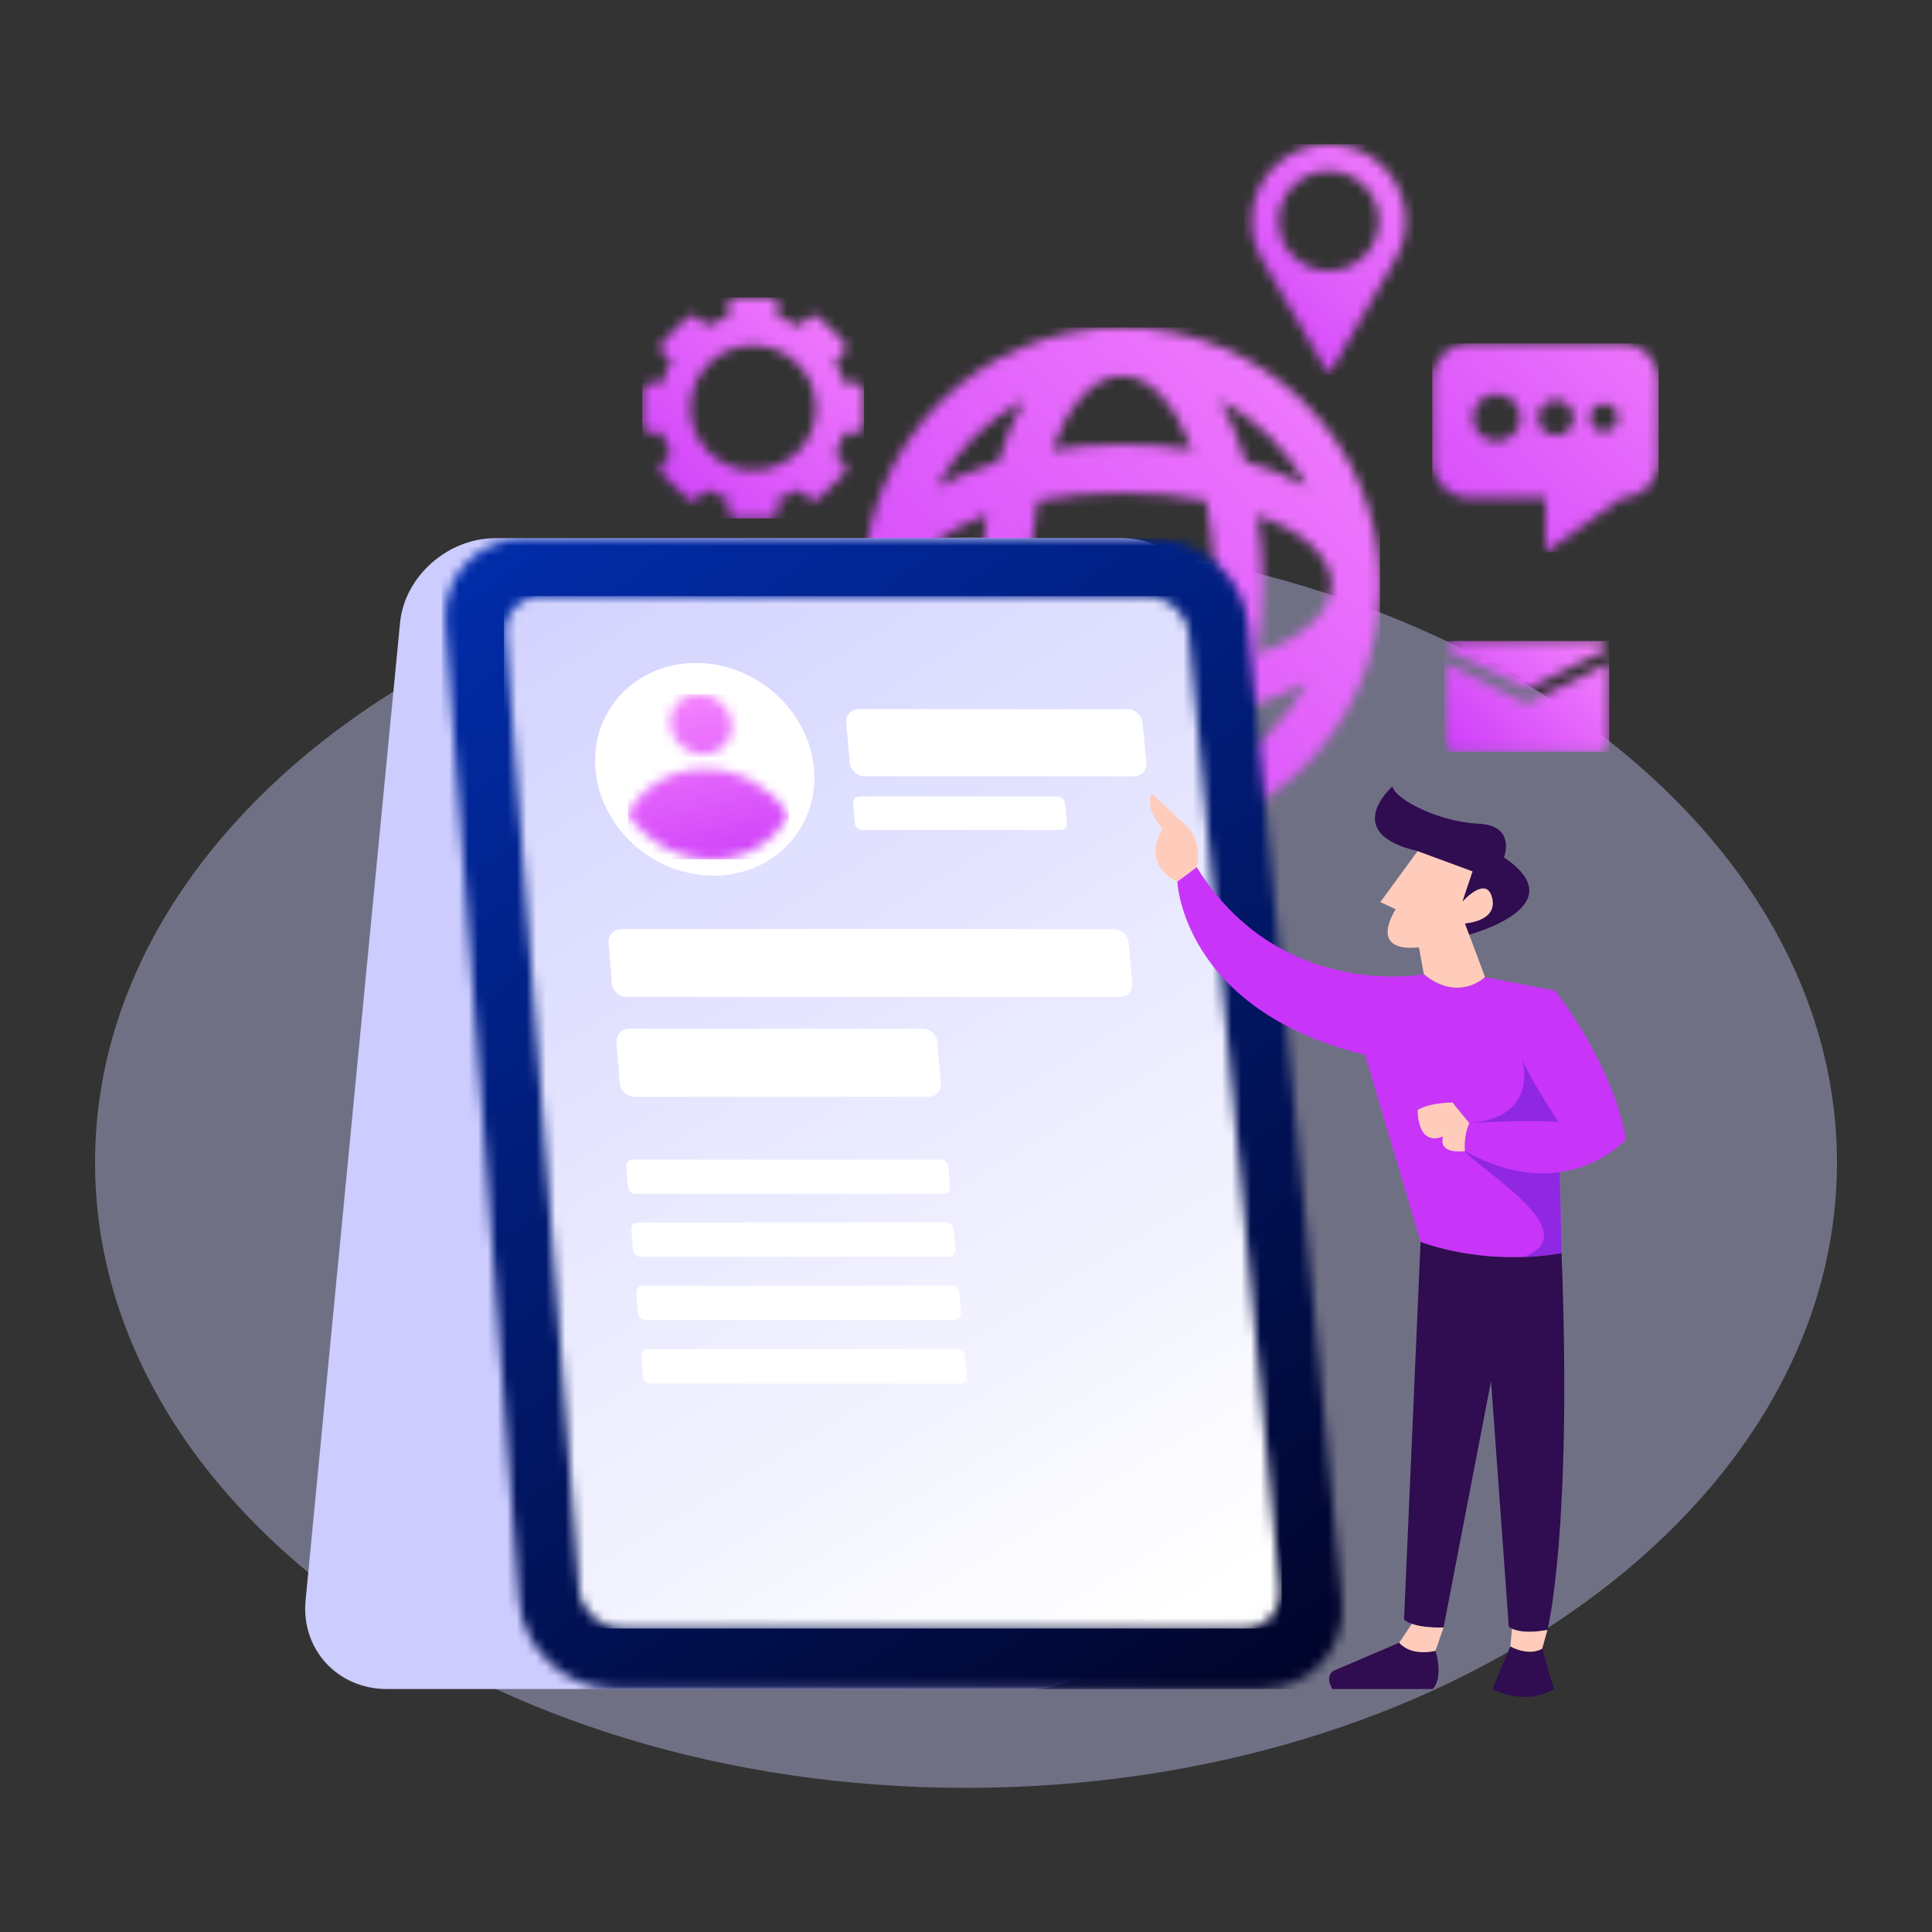 <svg width="200" height="200" viewBox="0 0 200 200" fill="none" xmlns="http://www.w3.org/2000/svg">
<rect x="0" y="0" width="200" height="200" fill="#333333" stroke="none"/>
<path opacity="0.4" d="M100 55.636C149.792 55.636 190.161 84.613 190.161 120.357C190.161 156.101 149.792 185.078 100 185.078C50.208 185.078 9.839 156.101 9.839 120.357C9.839 84.613 50.208 55.636 100 55.636Z" fill="#CCCCFF"/>
<mask id="mask0_231_6934" style="mask-type:luminance" maskUnits="userSpaceOnUse" x="89" y="33" width="54" height="55">
<path d="M116.15 33.895C101.395 33.895 89.435 45.813 89.435 60.514V60.514C89.435 75.216 101.395 87.132 116.15 87.132H116.15C130.903 87.132 142.864 75.215 142.864 60.514V60.514C142.864 45.813 130.904 33.895 116.15 33.895H116.15ZM102.14 67.755C97.447 66.014 94.467 63.417 94.467 60.514C94.467 57.611 97.447 55.013 102.14 53.273C101.785 55.575 101.595 58.004 101.595 60.514C101.595 63.025 101.785 65.453 102.14 67.755ZM123.417 74.473C121.67 79.15 119.063 82.119 116.15 82.119C113.236 82.119 110.629 79.15 108.882 74.473C111.193 74.827 113.631 75.016 116.15 75.016C118.668 75.016 121.105 74.827 123.417 74.473ZM96.976 50.418C99.013 46.587 102.171 43.439 106.015 41.41C104.967 43.269 104.073 45.415 103.367 47.777C100.996 48.48 98.843 49.373 96.976 50.418ZM128.932 47.777C128.227 45.415 127.332 43.269 126.284 41.41C130.128 43.439 133.287 46.587 135.323 50.418C133.456 49.373 131.303 48.48 128.932 47.777ZM124.87 69.203C122.202 69.716 119.252 70.002 116.15 70.002C113.047 70.002 110.098 69.716 107.43 69.203C106.914 66.543 106.627 63.605 106.627 60.514C106.627 57.423 106.914 54.484 107.43 51.825C110.098 51.312 113.047 51.026 116.15 51.026C119.252 51.026 122.202 51.312 124.87 51.825C125.384 54.484 125.672 57.423 125.672 60.514C125.672 63.605 125.384 66.543 124.87 69.203ZM137.832 60.514C137.832 63.417 134.852 66.014 130.159 67.755C130.514 65.453 130.704 63.025 130.704 60.514C130.704 58.003 130.514 55.575 130.159 53.273C134.852 55.013 137.832 57.611 137.832 60.514ZM108.882 46.555C110.629 41.879 113.236 38.909 116.15 38.909C119.063 38.909 121.67 41.879 123.417 46.555C121.106 46.201 118.668 46.012 116.15 46.012C113.631 46.012 111.193 46.201 108.882 46.555ZM103.367 73.251C104.073 75.613 104.967 77.758 106.015 79.618C102.171 77.589 99.013 74.442 96.977 70.612C98.843 71.656 100.996 72.548 103.367 73.251ZM135.322 70.611C133.286 74.442 130.128 77.588 126.284 79.617C127.332 77.758 128.227 75.613 128.932 73.251C131.303 72.548 133.456 71.656 135.322 70.611Z" fill="white"/>
</mask>
<g mask="url(#mask0_231_6934)">
<path d="M89.436 87.134H142.861V33.894H89.436V87.134Z" fill="url(#paint0_linear_231_6934)"/>
</g>
<path d="M116.145 55.712C110.742 55.712 105.333 55.712 99.93 55.712C94.527 55.712 89.118 55.712 83.716 55.712C78.313 55.712 72.91 55.712 67.507 55.712C62.104 55.712 56.701 55.712 51.286 55.712C46.333 55.712 41.875 59.674 41.412 64.482C40.613 72.728 39.808 81.018 39.009 89.314C38.204 97.648 37.392 106.027 36.58 114.424C35.769 122.885 34.944 131.364 34.12 139.882C33.295 148.437 32.465 157.043 31.634 165.668C31.146 170.729 34.944 174.849 40.043 174.849C45.61 174.849 51.184 174.849 56.752 174.849C62.32 174.849 67.894 174.849 73.462 174.849C79.036 174.849 84.61 174.849 90.177 174.849C95.745 174.849 101.319 174.849 106.887 174.849C111.972 174.849 116.437 170.729 116.817 165.674C117.47 157.062 118.117 148.462 118.764 139.894C119.404 131.377 120.051 122.885 120.685 114.424C121.32 106.027 121.954 97.661 122.588 89.314C123.214 80.995 123.837 72.713 124.459 64.469C124.82 59.674 121.091 55.712 116.145 55.712Z" fill="#CCCCFF"/>
<mask id="mask1_231_6934" style="mask-type:luminance" maskUnits="userSpaceOnUse" x="46" y="55" width="93" height="120">
<path d="M54.42 55.715C59.823 55.715 65.233 55.715 70.637 55.715C76.039 55.715 81.451 55.715 86.853 55.715C92.256 55.715 97.659 55.715 103.062 55.715C108.464 55.715 113.867 55.715 119.278 55.715C124.233 55.715 128.692 59.671 129.157 64.484C129.954 72.728 130.756 81.02 131.556 89.311C132.362 97.65 133.172 106.026 133.984 114.424C134.801 122.883 135.62 131.366 136.443 139.884C137.27 148.438 138.102 157.04 138.935 165.665C139.424 170.728 135.623 174.85 130.526 174.85C124.959 174.85 119.383 174.85 113.817 174.85C108.249 174.85 102.675 174.85 97.108 174.85C91.533 174.85 85.957 174.85 80.39 174.85C74.823 174.85 69.248 174.85 63.68 174.85C58.592 174.85 54.13 170.727 53.749 165.676C53.099 157.063 52.448 148.461 51.802 139.896C51.159 131.378 50.516 122.883 49.879 114.424C49.244 106.026 48.612 97.662 47.982 89.311C47.354 80.996 46.729 72.716 46.107 64.472C45.744 59.671 49.473 55.715 54.42 55.715Z" fill="white"/>
</mask>
<g mask="url(#mask1_231_6934)">
<path d="M45.743 174.849H139.424V55.712H45.743V174.849Z" fill="url(#paint1_linear_231_6934)"/>
</g>
<mask id="mask2_231_6934" style="mask-type:luminance" maskUnits="userSpaceOnUse" x="52" y="61" width="81" height="108">
<path d="M56.048 61.708C61.268 61.708 66.488 61.708 71.709 61.708C76.929 61.708 82.149 61.708 87.369 61.708C92.589 61.708 97.81 61.708 103.021 61.708C108.233 61.708 113.462 61.708 118.69 61.708C120.881 61.708 122.856 63.46 123.062 65.616C123.826 73.669 124.598 81.783 125.369 89.895C126.142 98.044 126.93 106.217 127.709 114.424C128.495 122.692 129.283 130.984 130.074 139.3C130.867 147.64 131.668 156.05 132.468 164.473C132.682 166.724 130.998 168.583 128.739 168.583C123.369 168.583 117.999 168.583 112.644 168.583C107.291 168.583 101.929 168.583 96.567 168.583C91.205 168.583 85.843 168.583 80.48 168.583C75.118 168.583 69.756 168.583 64.394 168.583C62.126 168.583 60.123 166.724 59.953 164.485C59.311 156.074 58.656 147.663 58.012 139.312C57.371 130.996 56.74 122.692 56.103 114.424C55.47 106.217 54.838 98.031 54.21 89.871C53.586 81.758 52.959 73.657 52.339 65.604C52.175 63.46 53.849 61.708 56.048 61.708Z" fill="white"/>
</mask>
<g mask="url(#mask2_231_6934)">
<path d="M52.174 168.581H132.683V61.708H52.174V168.581Z" fill="url(#paint2_linear_231_6934)"/>
</g>
<path d="M72.054 68.627C78.281 68.627 83.747 73.537 84.267 79.603C84.781 85.687 80.126 90.647 73.855 90.647C67.596 90.647 62.123 85.687 61.635 79.603C61.159 73.537 65.82 68.627 72.054 68.627Z" fill="white"/>
<mask id="mask3_231_6934" style="mask-type:luminance" maskUnits="userSpaceOnUse" x="65" y="71" width="17" height="18">
<path d="M72.952 79.602C69.401 79.602 66.449 81.485 65.004 84.272C66.9 87.084 70.159 88.949 73.719 88.954C77.278 88.959 80.239 87.084 81.665 84.272C79.771 81.485 76.503 79.602 72.952 79.602ZM72.315 71.846C70.551 71.846 69.234 73.246 69.373 74.956C69.512 76.665 71.059 78.065 72.826 78.065C74.592 78.065 75.91 76.665 75.769 74.956C75.626 73.246 74.079 71.846 72.315 71.846Z" fill="white"/>
</mask>
<g mask="url(#mask3_231_6934)">
<path d="M65.002 88.96H81.668V71.849H65.002V88.96Z" fill="url(#paint3_linear_231_6934)"/>
</g>
<path d="M88.909 73.404C93.545 73.404 98.18 73.417 102.816 73.417C107.439 73.417 112.074 73.417 116.716 73.417C117.509 73.417 118.212 74.049 118.282 74.813C118.409 76.197 118.542 77.574 118.669 78.983C118.745 79.748 118.155 80.367 117.369 80.367C112.715 80.367 108.066 80.367 103.444 80.367C98.795 80.367 94.153 80.355 89.505 80.355C88.725 80.355 88.028 79.735 87.964 78.971C87.844 77.574 87.723 76.184 87.603 74.788C87.539 74.036 88.123 73.404 88.909 73.404Z" fill="white"/>
<path d="M88.979 82.452C95.808 82.452 102.644 82.452 109.468 82.459C109.861 82.465 110.216 82.762 110.248 83.141C110.311 83.842 110.374 84.531 110.438 85.226C110.476 85.618 110.178 85.927 109.785 85.927C102.955 85.927 96.119 85.927 89.277 85.927C88.884 85.927 88.535 85.618 88.497 85.226C88.44 84.531 88.383 83.842 88.319 83.141C88.287 82.749 88.585 82.452 88.979 82.452Z" fill="white"/>
<path d="M64.324 96.182C68.568 96.182 72.813 96.182 77.057 96.182C81.302 96.182 85.546 96.182 89.79 96.182C94.035 96.182 98.279 96.182 102.524 96.182C106.773 96.182 111.021 96.182 115.27 96.182C116.056 96.182 116.754 96.808 116.83 97.591C116.957 99.001 117.09 100.403 117.217 101.8C117.293 102.57 116.703 103.202 115.917 103.202C111.662 103.202 107.4 103.202 103.152 103.202C98.899 103.202 94.646 103.202 90.393 103.202C86.144 103.202 81.893 103.202 77.64 103.202C73.388 103.202 69.135 103.202 64.882 103.202C64.095 103.202 63.398 102.57 63.334 101.8C63.227 100.403 63.112 99.001 63.005 97.591C62.941 96.808 63.537 96.182 64.324 96.182Z" fill="white"/>
<path d="M65.142 106.488C70.198 106.488 75.252 106.488 80.304 106.488C85.358 106.488 90.418 106.488 95.479 106.488C96.278 106.488 96.982 107.12 97.045 107.897C97.165 109.3 97.292 110.721 97.413 112.137C97.483 112.914 96.893 113.54 96.094 113.54C91.021 113.54 85.954 113.54 80.887 113.54C75.827 113.54 70.766 113.54 65.706 113.54C64.913 113.54 64.216 112.914 64.153 112.137C64.045 110.721 63.931 109.3 63.823 107.897C63.759 107.12 64.355 106.488 65.142 106.488Z" fill="white"/>
<path d="M65.497 120.035C70.811 120.035 76.125 120.035 81.439 120.035C86.753 120.035 92.067 120.035 97.381 120.035C97.78 120.035 98.135 120.357 98.167 120.737C98.231 121.451 98.294 122.171 98.357 122.872C98.389 123.264 98.091 123.586 97.692 123.586C92.373 123.586 87.055 123.586 81.737 123.586C76.418 123.586 71.098 123.586 65.776 123.586C65.382 123.586 65.034 123.264 65.002 122.872C64.951 122.171 64.894 121.451 64.837 120.737C64.805 120.357 65.097 120.035 65.497 120.035Z" fill="white"/>
<path d="M66.011 126.543C71.333 126.543 76.658 126.543 81.984 126.543C87.307 126.543 92.629 126.543 97.952 126.543C98.352 126.543 98.707 126.872 98.738 127.27C98.802 127.984 98.865 128.685 98.929 129.399C98.96 129.791 98.662 130.101 98.263 130.101C92.936 130.101 87.607 130.101 82.276 130.101C76.95 130.101 71.623 130.101 66.296 130.101C65.897 130.101 65.554 129.791 65.522 129.399C65.465 128.685 65.408 127.984 65.351 127.27C65.32 126.872 65.618 126.543 66.011 126.543Z" fill="white"/>
<path d="M66.53 133.096C71.865 133.096 77.198 133.096 82.529 133.096C87.862 133.096 93.189 133.083 98.522 133.083C98.922 133.083 99.277 133.405 99.309 133.797C99.372 134.511 99.435 135.238 99.499 135.952C99.531 136.331 99.233 136.653 98.833 136.653C93.498 136.653 88.163 136.653 82.828 136.653C77.488 136.653 72.151 136.653 66.816 136.653C66.416 136.653 66.067 136.331 66.042 135.952C65.985 135.25 65.928 134.524 65.871 133.81C65.839 133.418 66.137 133.096 66.53 133.096Z" fill="white"/>
<path d="M67.05 139.654C72.396 139.654 77.736 139.654 83.075 139.648C88.408 139.642 93.754 139.648 99.093 139.648C99.493 139.648 99.854 139.957 99.886 140.362C99.949 141.088 100.013 141.79 100.076 142.504C100.108 142.908 99.81 143.23 99.41 143.23C94.062 143.23 88.717 143.23 83.373 143.23C78.029 143.23 72.684 143.23 67.336 143.23C66.936 143.23 66.594 142.921 66.562 142.516C66.505 141.802 66.448 141.101 66.391 140.374C66.359 139.97 66.657 139.654 67.05 139.654Z" fill="white"/>
<path d="M123.881 89.763L121.877 91.254C121.877 91.254 122.378 104.548 141.307 109.205L147.059 128.559C147.059 128.559 153.4 131.137 161.65 129.721L160.984 102.558L153.73 101.142C153.73 101.142 151.022 103.803 147.395 100.852C147.395 100.852 132.512 103.676 123.881 89.763Z" fill="#C835F8"/>
<path d="M147.059 128.559L145.347 167.646C145.347 167.646 146.102 168.562 149.437 168.48L154.352 142.972L156.191 168.397C156.191 168.397 157.104 169.307 160.192 168.726C160.192 168.726 162.779 158.597 161.65 129.721C153.4 131.137 147.059 128.559 147.059 128.559Z" fill="#300C50"/>
<path d="M137.928 174.849H148.308C148.308 174.849 149.475 173.876 148.6 170.887C148.6 170.887 146.184 171.55 144.846 170.053L138.137 172.922C138.137 172.922 137.053 173.339 137.928 174.849Z" fill="#300C50"/>
<path d="M156.355 170.432C156.355 170.432 158.15 171.506 159.646 170.679L160.858 174.849C160.858 174.849 158.27 176.694 154.478 174.849L156.355 170.432Z" fill="#300C50"/>
<path d="M157.56 109.616C157.56 109.616 158.321 106.381 160.985 102.558C160.985 102.558 166.901 109.944 168.322 117.925C168.322 117.925 162.151 124.983 151.644 119.169C151.644 119.169 151.479 117.634 152.1 116.263C152.1 116.263 157.865 115.896 161.321 116.136C161.321 116.136 158.315 111.568 157.56 109.616Z" fill="#C835F8"/>
<path d="M160.192 168.726C158.106 169.124 157.009 168.833 156.52 168.6L156.355 170.432C156.355 170.432 158.15 171.506 159.647 170.678L160.192 168.726Z" fill="#FFCCBC"/>
<path d="M149.437 168.479C147.776 168.517 146.761 168.315 146.152 168.1L144.846 170.053C146.184 171.55 148.6 170.887 148.6 170.887L149.437 168.479Z" fill="#FFCCBC"/>
<path d="M119.208 82.13L123 85.662C123 85.662 124.471 87.046 123.882 89.763L121.878 91.254C121.878 91.254 118.124 89.858 120.33 85.744C120.33 85.744 118.511 83.956 119.208 82.13Z" fill="#FFCCBC"/>
<path d="M146.761 114.904C146.761 114.904 146.653 118.727 149.405 117.647C149.405 117.647 148.625 119.448 151.644 119.169C151.644 119.169 151.479 117.634 152.1 116.263L150.363 114.134C150.363 114.134 148.074 114.115 146.761 114.904Z" fill="#FFCCBC"/>
<path d="M161.448 121.343C158.835 121.71 155.537 121.324 151.644 119.169C153.172 121.122 164.428 127.598 157.719 130.126C158.962 130.082 160.281 129.955 161.65 129.721L161.448 121.343Z" fill="#9027E2"/>
<path d="M152.1 116.263C152.1 116.263 157.865 115.896 161.321 116.136C161.321 116.136 158.315 111.568 157.56 109.616C157.56 109.616 159.507 115.688 152.1 116.263Z" fill="#9027E2"/>
<path d="M146.755 88.101L142.893 93.383L144.478 94.123C142.449 97.56 144.478 98.356 146.888 98.066L147.395 100.852C151.022 103.803 153.73 101.143 153.73 101.143L151.657 95.601C151.657 95.601 155.075 95.405 154.478 92.96C153.889 90.521 151.409 93.308 151.409 93.308L152.449 90.199L146.755 88.101Z" fill="#FFCCBC"/>
<path d="M144.142 81.41C144.142 81.41 138.663 86.237 146.755 88.101L152.449 90.199L151.409 93.308C151.409 93.308 153.889 90.521 154.478 92.96C155.074 95.405 151.657 95.601 151.657 95.601L152.088 96.751C152.088 96.751 163.236 93.826 155.69 88.758C155.69 88.758 156.983 85.441 153.064 85.27C149.145 85.106 144.516 82.863 144.142 81.41Z" fill="#300C50"/>
<mask id="mask4_231_6934" style="mask-type:luminance" maskUnits="userSpaceOnUse" x="149" y="66" width="18" height="12">
<path d="M149.597 67.144L158.058 71.357L166.52 67.144C166.461 66.975 166.364 66.823 166.238 66.697C166.026 66.486 165.733 66.354 165.411 66.354H150.705C150.383 66.354 150.091 66.486 149.878 66.697C149.753 66.823 149.656 66.975 149.597 67.144ZM166.583 68.597L158.058 72.843L149.533 68.597V76.679C149.533 77 149.665 77.292 149.878 77.503C150.091 77.715 150.383 77.847 150.705 77.847H165.411C165.733 77.847 166.026 77.715 166.238 77.503C166.451 77.292 166.583 77 166.583 76.679V68.597Z" fill="white"/>
</mask>
<g mask="url(#mask4_231_6934)">
<path d="M149.532 77.846H166.584V66.352H149.532V77.846Z" fill="url(#paint4_linear_231_6934)"/>
</g>
<mask id="mask5_231_6934" style="mask-type:luminance" maskUnits="userSpaceOnUse" x="129" y="14" width="17" height="25">
<path d="M137.546 38.785L144.461 26.849C146.301 23.675 145.676 19.728 143.188 17.243C143.162 17.217 143.135 17.191 143.109 17.166L143.105 17.161C141.604 15.716 139.594 14.928 137.547 14.922C135.459 14.927 133.41 15.747 131.9 17.247C129.415 19.73 128.791 23.676 130.63 26.849L137.546 38.785ZM137.545 28.035C134.683 28.035 132.363 25.724 132.363 22.871C132.363 20.02 134.683 17.707 137.545 17.707C140.408 17.707 142.728 20.02 142.728 22.871C142.728 25.724 140.408 28.035 137.545 28.035Z" fill="white"/>
</mask>
<g mask="url(#mask5_231_6934)">
<path d="M128.79 38.785H146.305V14.919H128.79V38.785Z" fill="url(#paint5_linear_231_6934)"/>
</g>
<mask id="mask6_231_6934" style="mask-type:luminance" maskUnits="userSpaceOnUse" x="148" y="35" width="24" height="23">
<path d="M152.067 35.547C149.976 35.547 148.265 37.251 148.265 39.336V47.74C148.265 49.824 149.976 51.529 152.067 51.529H159.983V57.163L167.899 51.529C169.989 51.529 171.7 49.824 171.7 47.74V39.336C171.7 37.251 169.989 35.547 167.899 35.547H152.067ZM161.07 41.404C162.087 41.404 162.912 42.226 162.912 43.24C162.912 44.254 162.087 45.076 161.07 45.076C160.052 45.076 159.227 44.254 159.227 43.24C159.227 42.226 160.052 41.404 161.07 41.404ZM166.039 41.793C166.841 41.793 167.491 42.441 167.491 43.24C167.491 44.038 166.841 44.686 166.039 44.686C165.238 44.686 164.588 44.038 164.588 43.24C164.588 42.441 165.238 41.793 166.039 41.793ZM154.93 40.791C156.287 40.791 157.387 41.888 157.387 43.24C157.387 44.592 156.287 45.688 154.93 45.688C153.573 45.688 152.473 44.592 152.473 43.24C152.473 41.888 153.573 40.791 154.93 40.791Z" fill="white"/>
</mask>
<g mask="url(#mask6_231_6934)">
<path d="M148.264 57.165H171.701V35.55H148.264V57.165Z" fill="url(#paint6_linear_231_6934)"/>
</g>
<mask id="mask7_231_6934" style="mask-type:luminance" maskUnits="userSpaceOnUse" x="66" y="30" width="24" height="24">
<path d="M80.546 32.856V31.559C80.546 31.136 80.199 30.79 79.774 30.79H76.157C75.732 30.79 75.384 31.136 75.384 31.559V32.856C74.591 33.072 73.838 33.385 73.139 33.783L72.218 32.867C71.918 32.567 71.427 32.567 71.127 32.867L68.569 35.415C68.269 35.714 68.269 36.203 68.569 36.503L69.489 37.42C69.09 38.116 68.775 38.867 68.557 39.658H67.257C66.832 39.658 66.485 40.004 66.485 40.427V44.031C66.485 44.455 66.832 44.8 67.257 44.8H68.557C68.774 45.592 69.089 46.343 69.489 47.04L68.569 47.956C68.269 48.255 68.269 48.745 68.569 49.044L71.127 51.593C71.427 51.892 71.918 51.892 72.218 51.593L73.139 50.675C73.838 51.073 74.591 51.387 75.384 51.604V52.9C75.384 53.323 75.732 53.669 76.157 53.669H79.774C80.199 53.669 80.546 53.323 80.546 52.9V51.604C81.34 51.388 82.094 51.074 82.793 50.676L83.713 51.593C84.013 51.892 84.505 51.892 84.805 51.593L87.363 49.044C87.663 48.745 87.663 48.255 87.363 47.956L86.442 47.039C86.841 46.342 87.156 45.592 87.374 44.8H88.674C89.099 44.8 89.447 44.455 89.447 44.031V40.427C89.447 40.004 89.099 39.658 88.674 39.658H87.374C87.157 38.867 86.842 38.116 86.442 37.42L87.363 36.503C87.663 36.203 87.663 35.714 87.363 35.415L84.805 32.867C84.505 32.567 84.013 32.567 83.713 32.867L82.792 33.783C82.093 33.385 81.34 33.072 80.546 32.856ZM77.966 35.75C81.556 35.75 84.468 38.651 84.468 42.229C84.468 45.807 81.556 48.708 77.966 48.708C74.374 48.708 71.463 45.807 71.463 42.229C71.463 38.651 74.374 35.75 77.966 35.75Z" fill="white"/>
</mask>
<g mask="url(#mask7_231_6934)">
<path d="M66.486 53.671H89.448V30.791H66.486V53.671Z" fill="url(#paint7_linear_231_6934)"/>
</g>
<defs>
<linearGradient id="paint0_linear_231_6934" x1="55.647" y1="68.267" x2="121.941" y2="0.339" gradientUnits="userSpaceOnUse">
<stop stop-color="#C835F8"/>
<stop offset="1" stop-color="#F98AFE"/>
</linearGradient>
<linearGradient id="paint1_linear_231_6934" x1="52.617" y1="226.515" x2="-37.854" y2="96.938" gradientUnits="userSpaceOnUse">
<stop stop-color="#01052D"/>
<stop offset="1" stop-color="#0131B9"/>
</linearGradient>
<linearGradient id="paint2_linear_231_6934" x1="124.374" y1="-2.895" x2="199.143" y2="120.255" gradientUnits="userSpaceOnUse">
<stop stop-color="#CCCCFF"/>
<stop offset="1" stop-color="white"/>
</linearGradient>
<linearGradient id="paint3_linear_231_6934" x1="65.865" y1="95.122" x2="60.743" y2="72.115" gradientUnits="userSpaceOnUse">
<stop stop-color="#C835F8"/>
<stop offset="1" stop-color="#F98AFE"/>
</linearGradient>
<linearGradient id="paint4_linear_231_6934" x1="144.717" y1="75.961" x2="161.459" y2="58.799" gradientUnits="userSpaceOnUse">
<stop stop-color="#C835F8"/>
<stop offset="1" stop-color="#F98AFE"/>
</linearGradient>
<linearGradient id="paint5_linear_231_6934" x1="108.189" y1="28.121" x2="137.903" y2="-2.314" gradientUnits="userSpaceOnUse">
<stop stop-color="#C835F8"/>
<stop offset="1" stop-color="#F98AFE"/>
</linearGradient>
<linearGradient id="paint6_linear_231_6934" x1="127.61" y1="58.264" x2="170.781" y2="14.029" gradientUnits="userSpaceOnUse">
<stop stop-color="#C835F8"/>
<stop offset="1" stop-color="#F98AFE"/>
</linearGradient>
<linearGradient id="paint7_linear_231_6934" x1="51.97" y1="45.552" x2="80.462" y2="16.365" gradientUnits="userSpaceOnUse">
<stop stop-color="#C835F8"/>
<stop offset="1" stop-color="#F98AFE"/>
</linearGradient>
</defs>
</svg>
